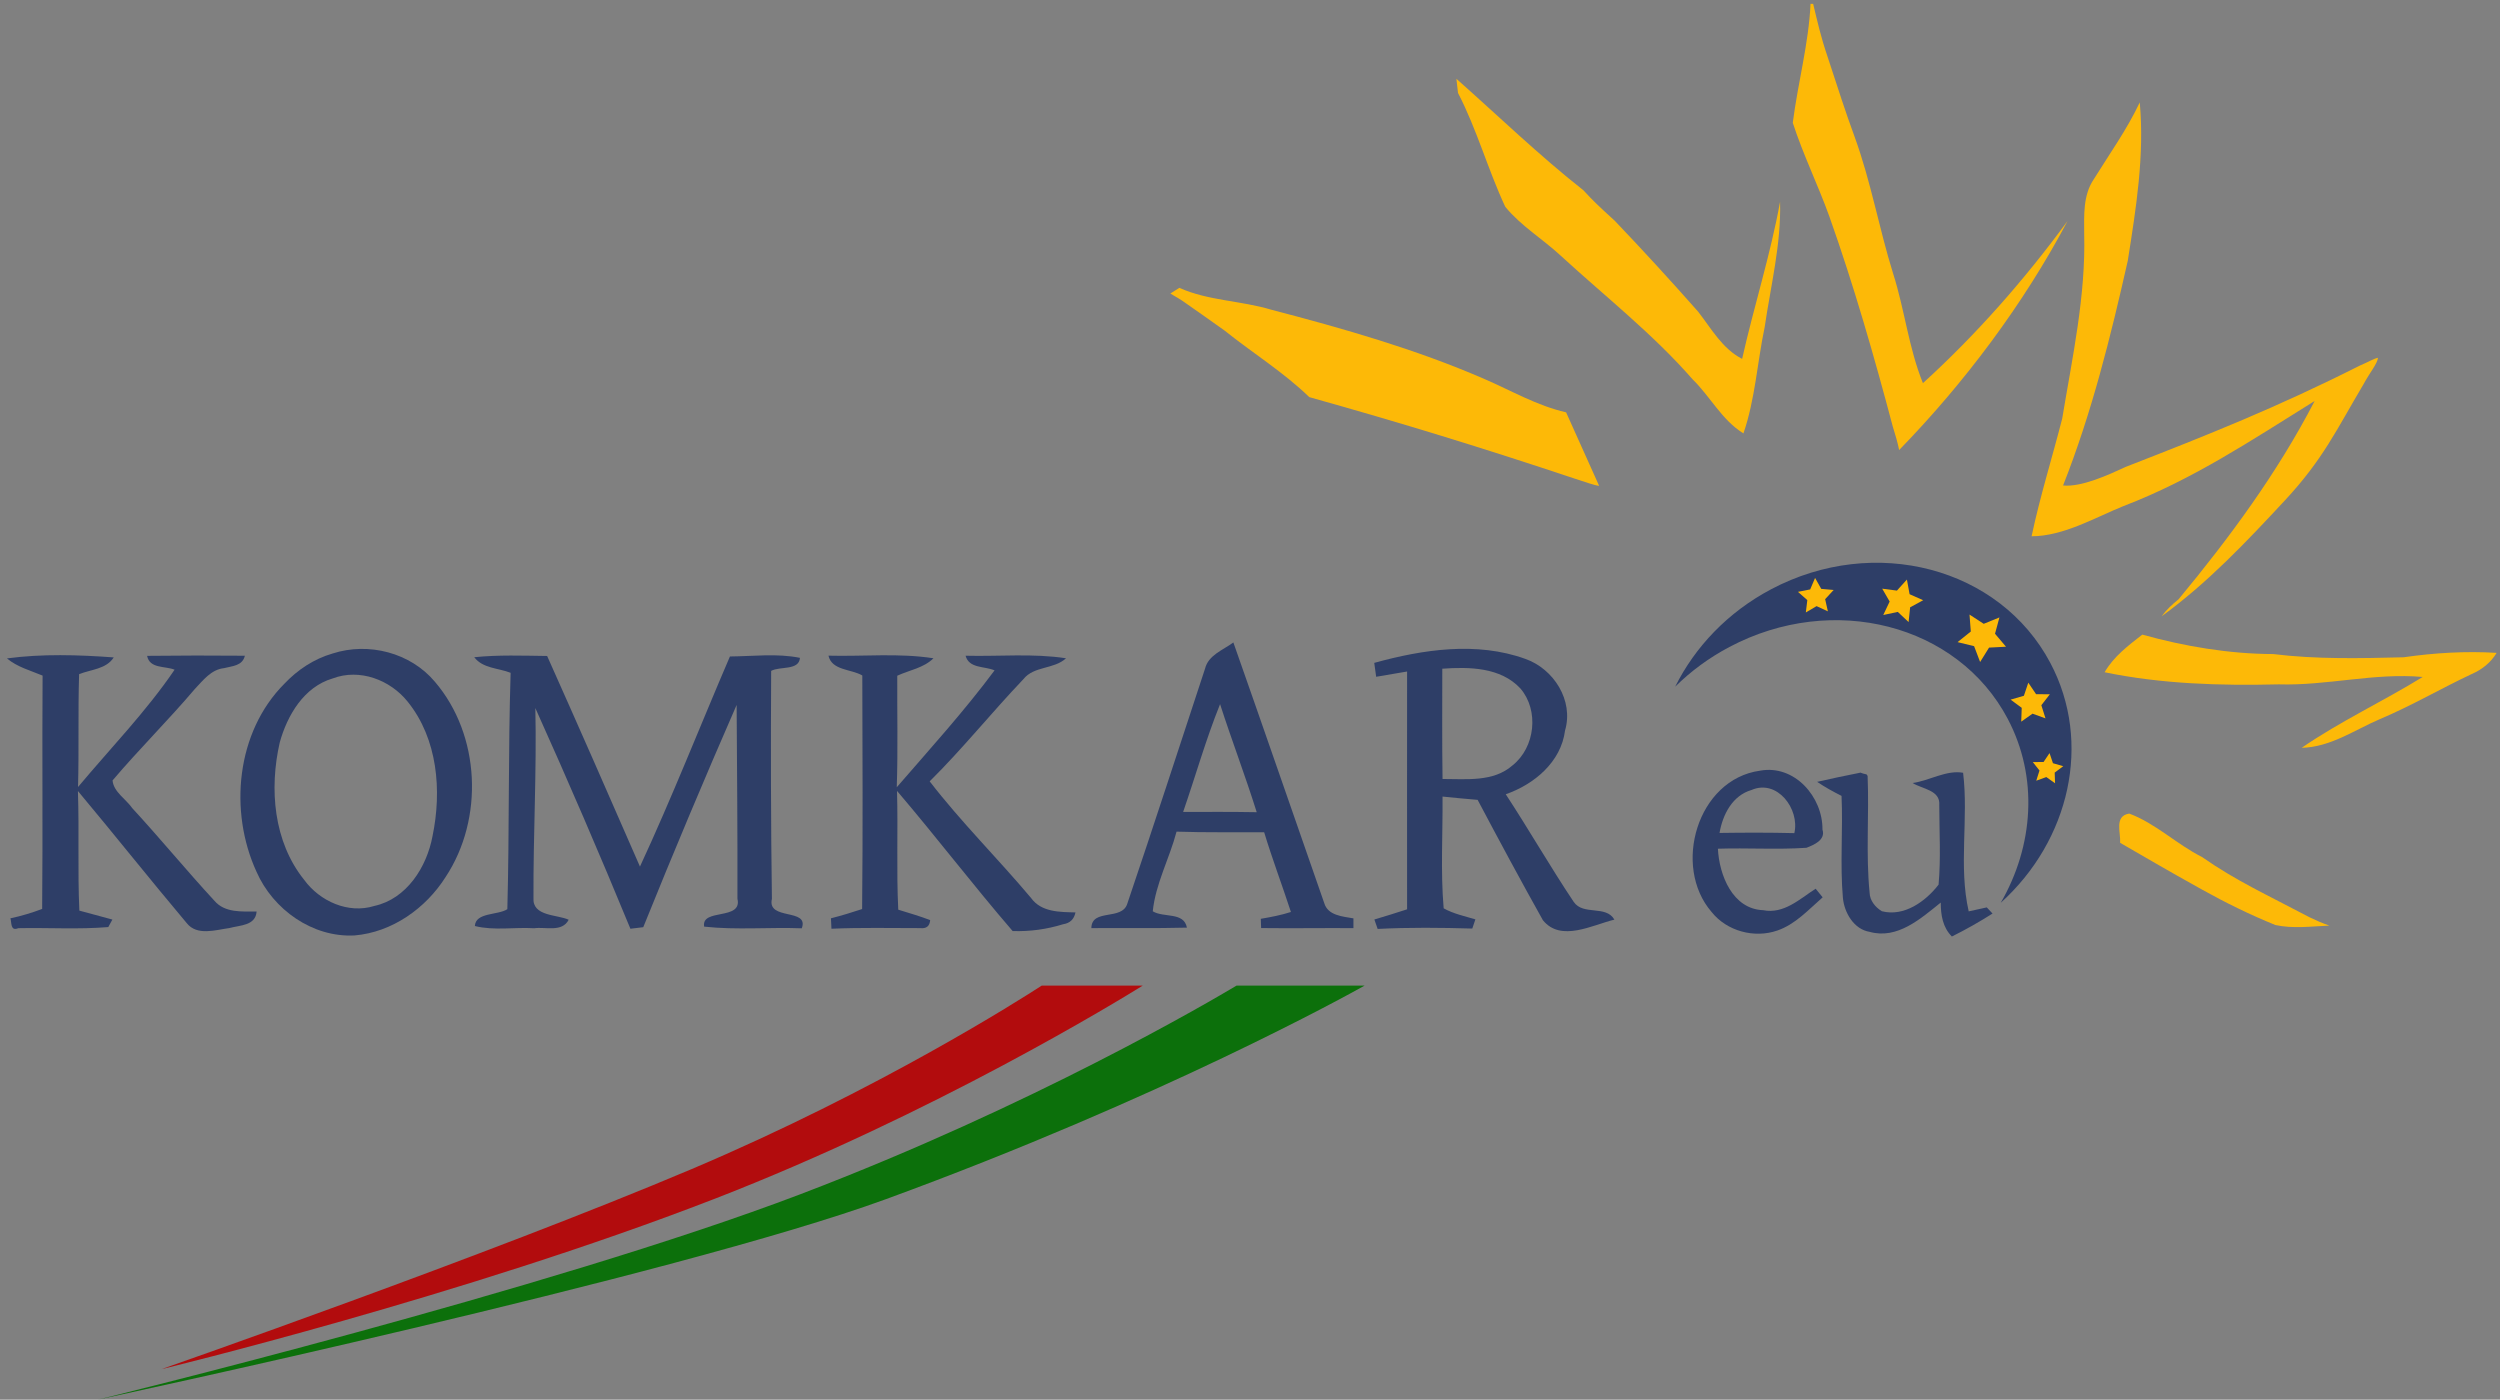 <?xml version="1.0" encoding="UTF-8"?><svg id="Layer_1" xmlns="http://www.w3.org/2000/svg" viewBox="0 0 402.64 225.42"><rect x="0" y="0" width="402.64" height="225.42" fill="#808080" stroke="none"/><g><path d="M37.22,217.89q.61,.62,0,0h0Z" style="fill:#fff;"/><path d="M242.43,33.3c2.53,3.1,6.06,5.2,8.98,7.92,7.13,6.55,14.8,12.55,21.19,19.87,2.86,2.79,4.72,6.57,8.19,8.71,1.9-5.53,2.22-11.42,3.42-17.11,.98-6.71,2.67-13.37,2.48-20.2-1.54,8.55-4.21,16.83-6.11,25.31-3.21-1.65-4.95-4.87-7.09-7.61-4.38-4.96-8.85-9.84-13.42-14.63-2.77-2.53-3.45-3.18-5.05-4.91-7.13-5.62-13.67-11.94-20.46-17.96,.07,.57,.2,1.71,.26,2.28,3.05,5.88,4.81,12.34,7.61,18.33Z" style="fill:#fdb907;"/><path d="M252.23,66.41c-4.67-1.06-8.83-3.5-13.18-5.38-11.06-4.8-22.67-8.11-34.31-11.15-4.87-1.47-10.14-1.43-14.8-3.52-.48,.3-.96,.61-1.44,.91,.8,.52,1.33,.73,2.58,1.63,2.91,2.02,4.03,2.85,6.16,4.35,4.51,3.62,9.46,6.67,13.63,10.71,14.87,4.17,27.75,8.12,42.88,13.17,1.49,.47,2.91,1.01,3.8,1.12" style="fill:#fdb907;"/><path d="M332.13,67.42c-1.62,6.32-3.58,12.57-4.93,18.95,5.15-.01,10.25-3.03,14.84-4.88,11.16-4.27,20.63-10.62,30.75-16.91-5.95,11.5-13.68,22-21.92,31.94-1.01,.81-1.96,1.69-2.73,2.74,7.37-5.34,13.68-12.02,19.86-18.67s8.34-11.44,12.59-18.59c1.19-2.19,2.27-3.37,2.4-4.38-.77,.17-1.42,.62-3.01,1.3-13.21,6.67-24.27,11.08-37.66,16.29-2.62,1.22-7.07,3.28-10.05,2.98,4.62-11.69,7.66-23.94,10.42-36.19,1.33-8.43,2.71-16.94,1.93-25.51-2.06,4.37-4.88,8.31-7.42,12.4-1.73,2.58-1.54,5.77-1.53,8.73,.27,10.06-1.91,19.94-3.54,29.8Z" style="fill:#fdb907;"/><path d="M304.85,68.72c.41,1.32,.77,2.52,1.02,3.76,10.58-10.88,20.02-23.49,27.12-36.88-6.91,9.43-14.64,18.23-23.29,26.11-2.3-5.68-2.94-11.83-4.8-17.65-2.27-7.28-3.58-14.84-6.2-22.02-1.56-4.25-2.53-7.36-4.33-12.82-1.14-3.34-1.65-5.71-2.35-8.6h-.42c-.3,6.45-2.05,12.75-2.86,19.16,1.67,5.15,4.07,10.02,5.9,15.11,3.94,11.11,7.19,22.44,10.21,33.83Z" style="fill:#fdb907;"/><path d="M354.67,138.04c-4.09-2.05-7.49-5.43-11.75-7.01-2.45,.4-1.34,3.06-1.46,4.71,4.21,2.42,7.05,4.12,13.13,7.5,3.84,2.14,7.8,4.09,11.87,5.74,2.85,.62,5.81,.22,8.7,.09-1.09-.36-2.2-.86-3.2-1.34-6.81-3.6-11.83-5.87-17.29-9.69Z" style="fill:#fdb907;"/><path d="M387.11,105.86c-7.01,.17-14.04,.34-21.01-.52-7.12-.02-14.28-1.24-21.07-3.13-2.26,1.76-4.61,3.53-6.07,6.06,9.2,1.9,18.66,2.18,28.04,1.95,7.78,.24,15.38-1.89,23.19-1.19-6.42,3.95-13.3,7.15-19.49,11.41,4.62-.1,8.49-2.86,12.59-4.62,5.08-2.14,9.83-4.93,14.81-7.27,1.65-.71,3.06-1.84,4-3.4-5.02-.31-10.03,0-14.99,.71Z" style="fill:#fdb907;"/><path d="M290.94,136.54c1.2-.46,3.12-1.27,2.58-2.92,.06-5.28-4.51-10.51-10.04-9.5-10.12,1.38-14.2,15.42-7.8,22.78,2.45,3.07,6.87,4.25,10.56,2.97,2.92-1,5.04-3.37,7.31-5.35-.28-.34-.84-1.04-1.13-1.39-2.57,1.66-5.12,4.12-8.45,3.46-4.94-.18-7.08-5.66-7.29-9.9,4.75-.16,9.52,.17,14.26-.15Zm-8.84-9.31c4.12-1.8,7.79,3.06,6.89,6.95-4.01-.1-8.03-.09-12.05-.03,.51-2.95,2.07-6.03,5.16-6.92Z" style="fill:#2e3e67;"/><path d="M317.07,146.78c-1.66-7.3,0-14.92-.9-22.32-2.66-.49-5.46,1.28-8.13,1.65,1.55,.98,4.49,1.13,4.29,3.55,.01,4.27,.27,8.56-.11,12.82-2.09,2.7-5.55,5.2-9.13,4.28-1.06-.64-1.95-1.72-1.98-3-.62-6.24-.06-12.53-.32-18.79-.05-.07-.11-.16-.17-.25-.37-.07-.72-.17-1.03-.3v.03c-2.32,.45-4.63,.95-6.93,1.47,1.25,.85,2.58,1.58,3.93,2.26,.25,5.47-.26,10.97,.22,16.43,.22,2.38,1.77,5.06,4.31,5.47,4.47,1.25,8.23-2.14,11.45-4.72,0,1.99,.31,3.99,1.79,5.47,2.25-1.12,4.43-2.35,6.55-3.7-.23-.25-.7-.74-.93-.99-.98,.21-1.95,.43-2.91,.64Z" style="fill:#2e3e67;"/><path d="M53.57,105.25c-2.99,.86-5.64,2.62-7.77,4.87-7.76,7.78-8.96,20.53-4.49,30.28,2.67,6.09,9.02,10.61,15.78,10.26,6.06-.51,11.49-4.36,14.69-9.43,6.18-9.37,5.6-22.85-1.73-31.42-3.94-4.7-10.69-6.43-16.48-4.56Zm16.09,29.42c-.93,4.97-4.15,10.09-9.38,11.24-4.2,1.31-8.77-.76-11.28-4.19-4.96-6.16-5.65-14.68-3.94-22.16,1.22-4.38,3.89-8.92,8.51-10.29,4.35-1.65,9.27,.22,12.09,3.74,4.84,5.99,5.52,14.34,4,21.66Z" style="fill:#2e3e67;"/><path d="M34.54,145.08c-4.51-4.88-8.72-10.02-13.22-14.9-1.02-1.47-3.05-2.66-3.19-4.49,4.26-5.02,8.96-9.67,13.23-14.7,1.33-1.4,2.64-3.16,4.72-3.38,1.31-.35,2.96-.34,3.36-2-5.25-.05-10.5-.04-15.75,.02,.43,2.11,2.89,1.6,4.43,2.23-4.58,6.74-10.32,12.64-15.55,18.89,.16-6.06-.02-12.11,.17-18.17,1.9-.77,4.37-.8,5.58-2.7-5.71-.42-11.52-.6-17.2,.16,1.65,1.39,3.78,1.95,5.74,2.77-.09,12.52,.05,25.05-.07,37.58-1.66,.63-3.37,1.14-5.11,1.51,.21,.67-.03,2.13,1.26,1.59,4.83-.1,9.69,.22,14.5-.18,.17-.3,.5-.9,.66-1.21-1.77-.48-3.55-.97-5.32-1.44-.29-6.42-.01-12.84-.23-19.26,5.9,7.05,11.61,14.25,17.53,21.28,1.65,2.09,4.64,1.09,6.86,.79,1.71-.47,4.21-.36,4.39-2.66-2.34-.02-5.1,.25-6.79-1.73Z" style="fill:#2e3e67;"/><path d="M124.32,144.77c-.17-12.24-.19-24.48-.12-36.72,1.41-.78,4.48-.01,4.64-2.1-3.71-.75-7.53-.25-11.28-.22-4.84,11.27-9.33,22.72-14.49,33.84-4.94-11.33-9.91-22.64-14.95-33.92-3.91-.05-7.84-.2-11.74,.2,1.38,1.82,3.89,1.73,5.86,2.51-.4,12.68-.19,25.38-.53,38.07-1.54,1-5.11,.48-5.23,2.71,3.1,.78,6.38,.16,9.55,.36,1.85-.26,4.5,.7,5.56-1.37-1.86-.86-5.86-.52-5.67-3.5-.05-10.2,.53-20.39,.3-30.59,5.29,11.75,10.4,23.61,15.31,35.54,.52-.06,1.55-.19,2.07-.25,4.84-12,9.86-23.94,15.04-35.8,.06,10.41,.16,20.81,.13,31.22,.83,3.56-5.89,1.48-5.36,4.49,5.18,.57,10.49,.07,15.72,.27,1.24-3.3-5.63-1.2-4.81-4.74Z" style="fill:#2e3e67;"/><path d="M166.06,144.63c-5.34-6.36-11.26-12.21-16.33-18.79,5.29-5.23,9.95-11.06,15.08-16.44,1.71-2.17,4.92-1.57,6.88-3.38-5.35-.82-10.79-.27-16.18-.41,.58,2.1,3.07,1.65,4.67,2.36-4.88,6.56-10.4,12.64-15.75,18.82,.2-5.99,.05-11.98,.08-17.96,1.96-.91,4.25-1.24,5.83-2.81-5.59-.87-11.28-.27-16.91-.42,.55,2.41,3.66,2.14,5.45,3.19,.03,12.54,.1,25.08-.03,37.62-1.66,.55-3.33,1.06-5.02,1.49,.03,.56,.05,1.12,.08,1.68,4.76-.21,9.53-.1,14.3-.1,.99,.11,1.52-.31,1.6-1.29-1.69-.65-3.42-1.14-5.14-1.68-.31-6.37-.02-12.75-.2-19.13,6.33,7.42,12.25,15.18,18.62,22.57,2.76,.1,5.51-.28,8.15-1.1,1.09-.17,1.75-.8,1.97-1.9-2.53-.06-5.5-.03-7.15-2.32Z" style="fill:#2e3e67;"/><path d="M253.46,145.26c-3.8-5.68-7.2-11.62-10.95-17.34,4.59-1.6,8.91-5.2,9.55-10.27,1.42-4.83-1.82-9.92-6.39-11.53-7.84-2.84-16.51-1.52-24.34,.64,.08,.56,.23,1.68,.31,2.24,1.66-.29,3.32-.57,4.98-.85,0,12.77-.02,25.53,0,38.3-1.75,.57-3.51,1.12-5.27,1.64,.13,.38,.4,1.14,.53,1.52,5.07-.26,10.16-.21,15.24-.06,.13-.37,.38-1.11,.5-1.48-1.72-.52-3.52-.89-5.11-1.78-.51-5.97-.13-12-.18-18,1.88,.2,3.76,.37,5.65,.53,3.44,6.49,6.92,12.97,10.51,19.38,2.89,3.58,7.94,.78,11.52-.09-1.38-2.39-5-.61-6.55-2.85Zm-21.13-19.8c-.09-5.92-.04-11.84-.04-17.76,4.32-.31,9.38-.25,12.57,3.17,3.05,3.54,2.4,9.51-1.27,12.41-3.09,2.71-7.46,2.17-11.26,2.18Z" style="fill:#2e3e67;"/><path d="M213.27,145.43c-4.88-13.98-9.71-27.99-14.63-41.96-1.65,1.23-4.02,2.02-4.56,4.22-4.16,12.62-8.26,25.27-12.52,37.85-.86,2.79-5.74,.72-5.79,3.94,5.13-.05,10.26,.06,15.39-.08-.49-2.57-3.72-1.55-5.5-2.63,.45-4.44,2.7-8.53,3.83-12.83,4.7,.16,9.41,.07,14.11,.1,1.31,4.32,2.91,8.55,4.31,12.84-1.59,.51-3.22,.82-4.85,1.1,.01,.37,.04,1.12,.05,1.49,4.96,.06,9.91-.02,14.87,.01v-1.57c-1.73-.31-4.12-.44-4.71-2.48Zm-22.72-14.66c2-5.78,3.66-11.69,5.95-17.36,1.88,5.83,4.07,11.55,5.9,17.4-3.95-.07-7.9-.05-11.85-.04Z" style="fill:#2e3e67;"/></g><path d="M330.22,106.77c-8.15-15.39-28.29-20.7-44.98-11.86-6.99,3.7-12.26,9.3-15.44,15.68,2.5-2.47,5.42-4.64,8.73-6.39,16.7-8.84,36.76-3.67,44.81,11.54,4.99,9.43,4.19,20.5-1.11,29.66,11.09-10.02,14.78-25.8,7.99-38.63Z" style="fill:#2e3e67;"/><g><polygon points="289.57 95.32 291.54 94.93 292.33 93.08 293.32 94.84 295.32 95.02 293.95 96.5 294.39 98.46 292.57 97.62 290.84 98.64 291.08 96.65 289.57 95.32" style="fill:#fdb907;"/><polygon points="303.14 94.81 305.51 95.12 307.12 93.34 307.55 95.7 309.74 96.67 307.64 97.81 307.39 100.19 305.65 98.55 303.31 99.05 304.34 96.88 303.14 94.81" style="fill:#fdb907;"/><polygon points="317.2 98.98 319.49 100.47 322.02 99.44 321.31 102.07 323.08 104.16 320.35 104.3 318.91 106.62 317.94 104.07 315.28 103.42 317.41 101.71 317.2 98.98" style="fill:#fdb907;"/><polygon points="326.67 109.95 327.92 111.8 330.14 111.82 328.77 113.58 329.44 115.7 327.35 114.94 325.53 116.23 325.61 114 323.82 112.68 325.96 112.06 326.67 109.95" style="fill:#fdb907;"/><polygon points="330.09 121.29 330.64 122.92 332.3 123.4 330.92 124.43 330.98 126.15 329.57 125.15 327.95 125.74 328.47 124.1 327.4 122.74 329.13 122.72 330.09 121.29" style="fill:#fdb907;"/></g><path d="M167.77,158.74c-3.41,2.22-26.31,16.81-56.38,29.55-32.64,13.82-85.38,32.22-85.38,32.22,0,0,48.46-11.69,88.97-27.39,35.39-13.71,65.43-32.12,69.06-34.38h-16.27Z" style="fill:#b20c0d;"/><path d="M199.15,158.74c-4,2.39-32.7,19.29-70.17,33.57-40.43,15.41-113.24,33.11-113.24,33.11,0,0,93.06-19.89,126.98-32.3,44.36-16.24,74.47-32.93,77.05-34.38h-20.62Z" style="fill:#0c700b;"/></svg>
